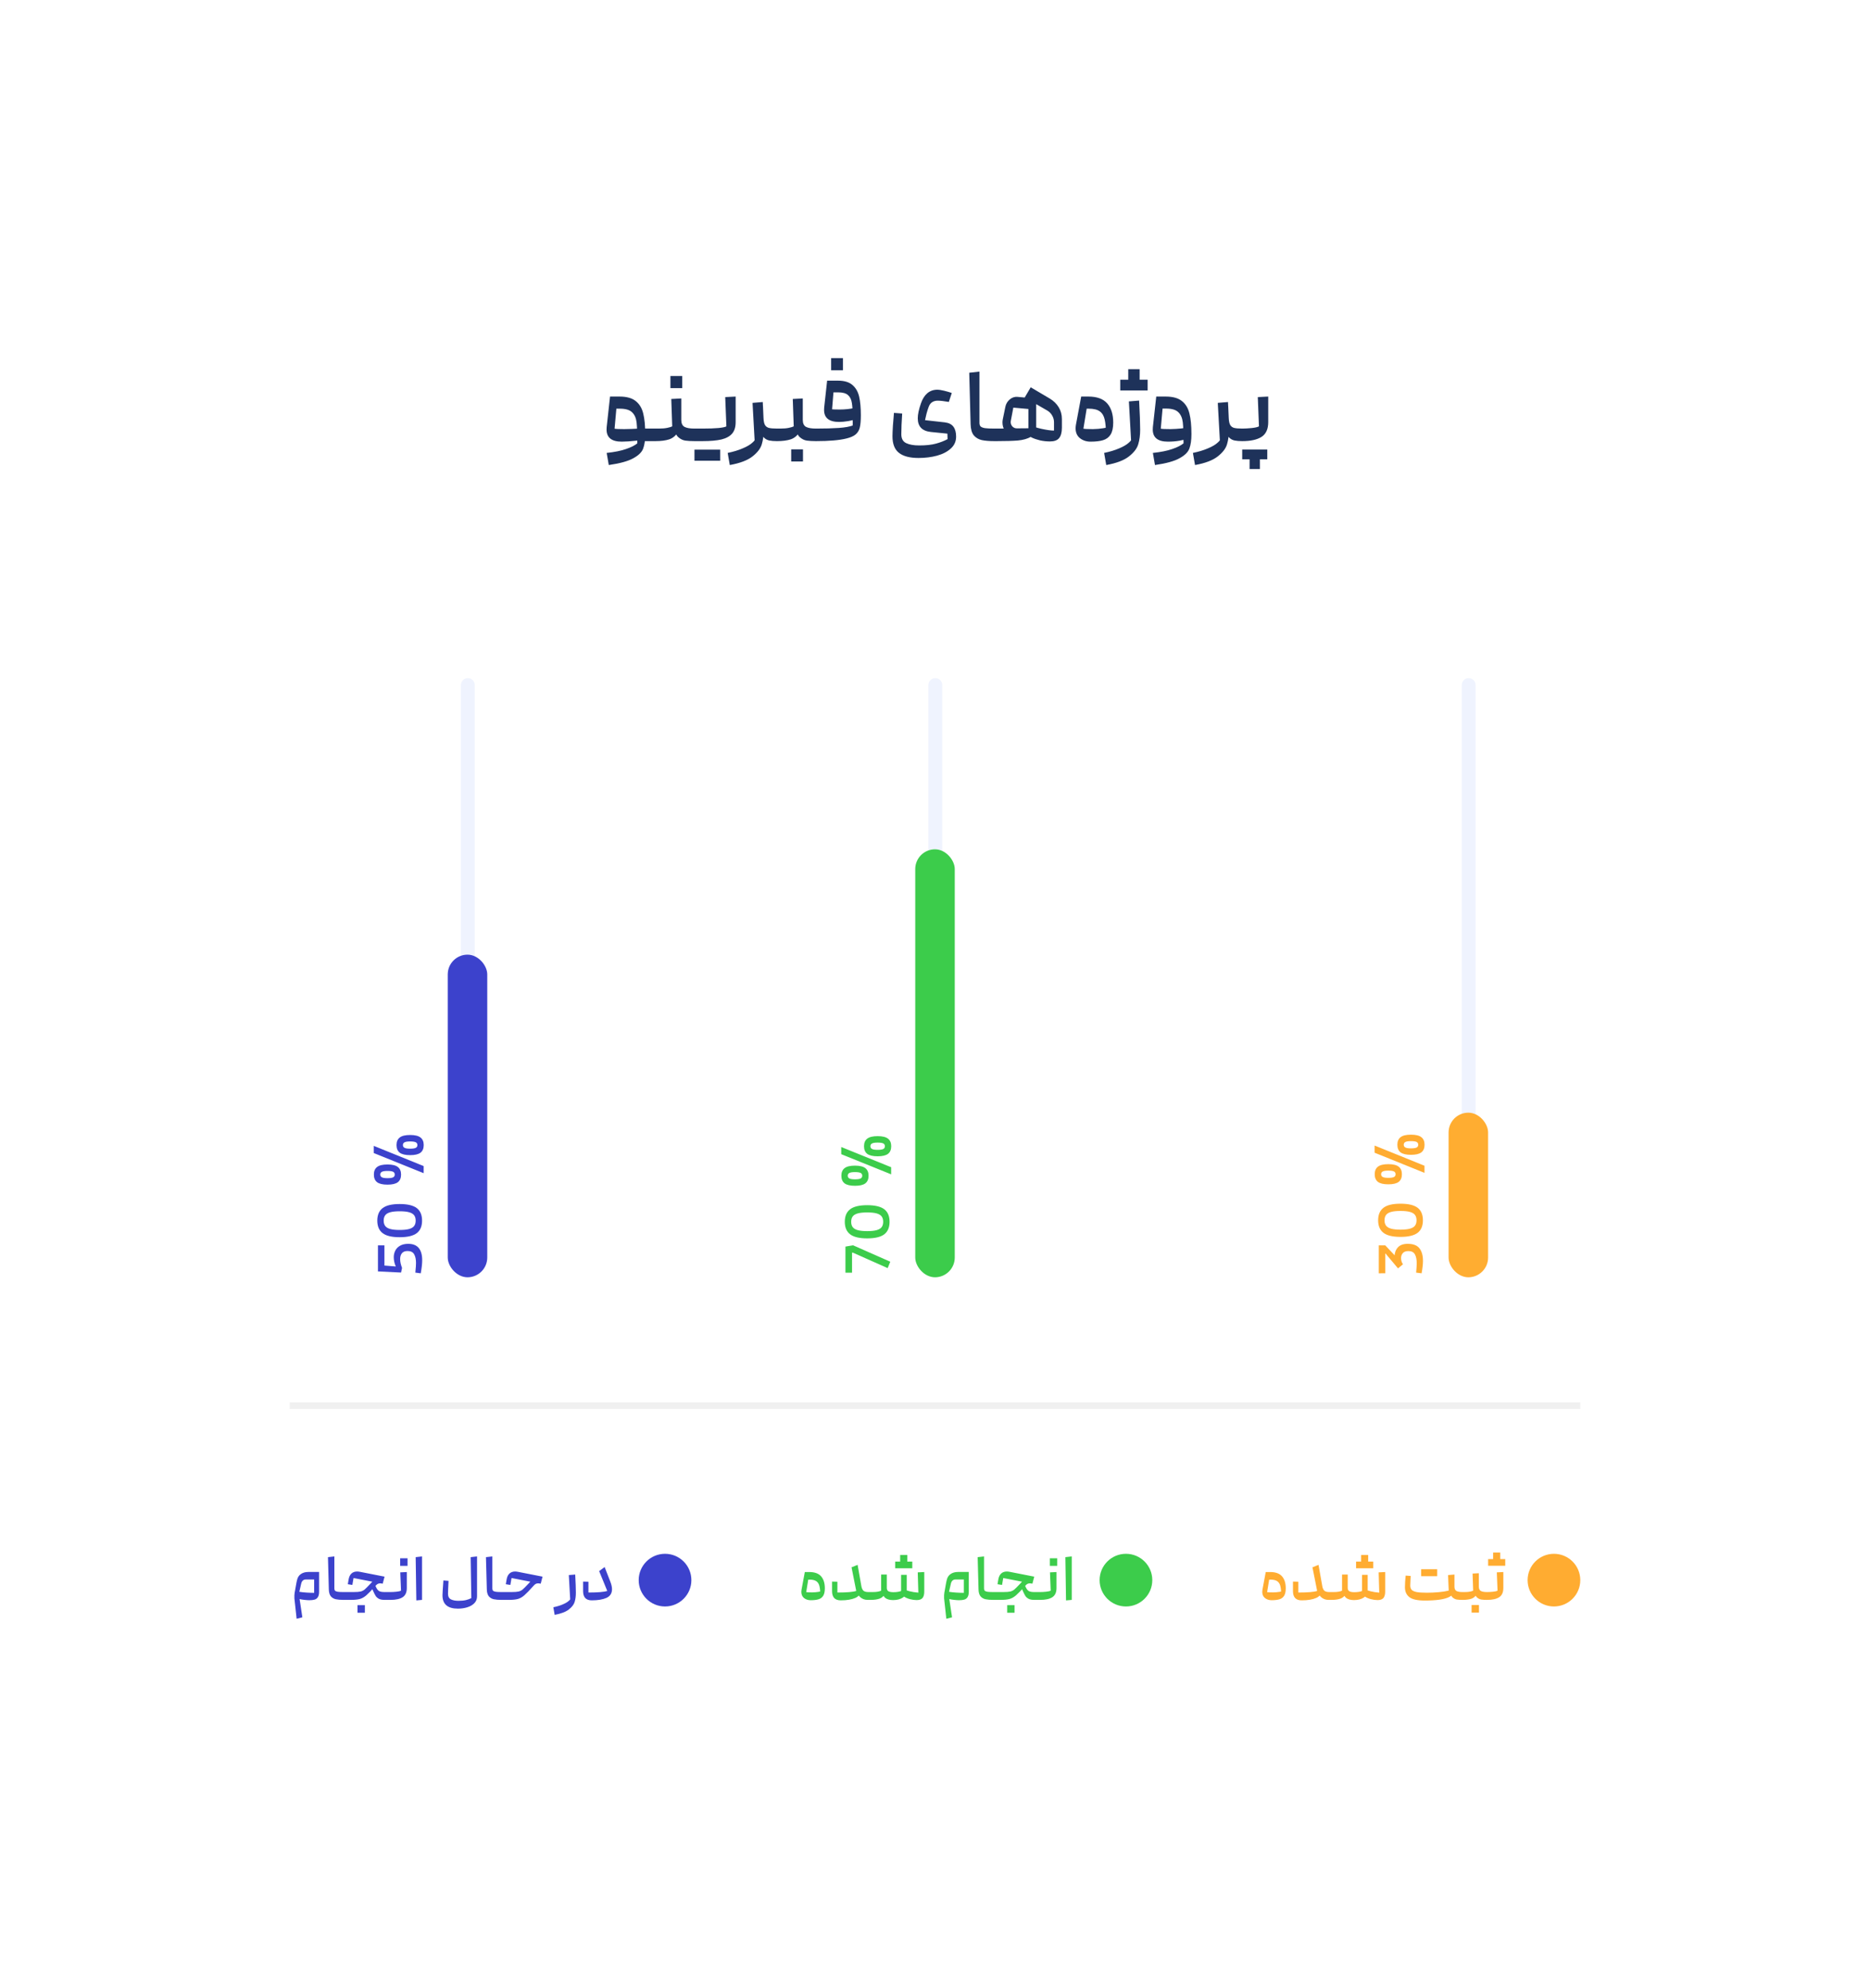 <svg width="284" height="302" viewBox="0 0 284 302" fill="none" xmlns="http://www.w3.org/2000/svg">
<g filter="url(#filter0_d_557_12852)">
<rect x="28" y="13.77" width="228" height="244.918" rx="8" fill="white"/>
<path d="M96.792 52.384C96.792 50.88 96.755 49.803 96.68 49.152C96.605 48.501 96.381 47.995 96.008 47.632C95.635 47.259 95.011 47.072 94.136 47.072H93.608L93.336 50.112C93.549 50.155 94.035 50.176 94.792 50.176C95.667 50.165 96.403 50.139 97 50.096C97.149 50.096 97.261 50.096 97.336 50.096C97.411 50.085 97.464 50.08 97.496 50.08V51.856C97.432 51.856 97.187 51.877 96.76 51.92C95.779 52.027 95 52.08 94.424 52.08C92.888 52.08 92.12 51.467 92.12 50.24C92.12 50.08 92.125 49.957 92.136 49.872L92.648 45.232H94.088C95.165 45.232 95.987 45.461 96.552 45.92C97.117 46.368 97.496 46.997 97.688 47.808C97.891 48.608 97.992 49.648 97.992 50.928L96.792 52.384ZM92.136 53.792C93.341 53.664 94.323 53.467 95.08 53.2C95.837 52.944 96.408 52.656 96.792 52.336V50.784C96.792 50.699 96.883 50.576 97.064 50.416C97.256 50.256 97.432 50.176 97.592 50.176C97.859 50.176 97.992 50.427 97.992 50.928C97.992 51.835 97.891 52.56 97.688 53.104C97.496 53.659 97 54.155 96.2 54.592C95.411 55.04 94.163 55.387 92.456 55.632L92.136 53.792ZM97.496 50.096H99.544L99.704 50.256V51.84L99.544 52H97.496V50.096ZM99.547 50.096H100.043C100.576 50.096 101.014 50.059 101.355 49.984C101.707 49.909 101.952 49.835 102.091 49.76L101.947 45.6L103.467 45.52V48.176C103.467 49.232 103.302 50.043 102.971 50.608C102.64 51.163 102.198 51.536 101.643 51.728C101.088 51.909 100.39 52 99.547 52V50.096ZM105.467 52C104.923 52 104.459 51.973 104.075 51.92C103.702 51.867 103.344 51.691 103.003 51.392C102.662 51.083 102.491 50.592 102.491 49.92V46H103.467V48.768C103.467 49.301 103.632 49.659 103.963 49.84C104.294 50.011 104.795 50.096 105.467 50.096L105.627 50.256V51.84L105.467 52ZM103.611 42.112V43.952H101.819V42.112H103.611ZM105.469 50.096H106.685C108.701 50.096 109.911 49.984 110.317 49.76L110.141 45.312L111.725 45.232V49.12C111.725 49.856 111.549 50.432 111.197 50.848C110.845 51.264 110.306 51.563 109.581 51.744C108.855 51.915 107.89 52 106.685 52H105.469V50.096ZM107.421 53.296V54.976H105.469V53.296H107.421ZM109.373 53.296V54.976H107.421V53.296H109.373ZM110.514 53.792C111.389 53.611 112.146 53.381 112.786 53.104C113.426 52.837 113.911 52.555 114.242 52.256C114.583 51.968 114.759 51.707 114.77 51.472L114.786 50.784C114.786 50.731 114.845 50.613 114.962 50.432C115.079 50.24 115.213 50.069 115.362 49.92C115.511 49.771 115.639 49.696 115.746 49.696C115.906 49.696 115.986 49.888 115.986 50.272C115.986 51.093 115.89 51.824 115.698 52.464C115.517 53.104 115.047 53.723 114.29 54.32C113.533 54.917 112.381 55.355 110.834 55.632L110.514 53.792ZM114.29 46.192L115.842 46.064C115.938 47.835 115.986 49.237 115.986 50.272C115.986 50.859 115.922 51.333 115.794 51.696C115.677 52.059 115.533 52.315 115.362 52.464C115.191 52.624 115.031 52.704 114.882 52.704C114.807 52.704 114.749 52.688 114.706 52.656C114.663 52.624 114.642 52.581 114.642 52.528L114.29 46.192ZM118.002 52C117.533 52 117.143 51.968 116.834 51.904C116.535 51.84 116.274 51.701 116.05 51.488C115.826 51.275 115.645 50.955 115.506 50.528C115.421 50.251 115.362 49.963 115.33 49.664C115.309 49.355 115.298 48.96 115.298 48.48L115.282 47.712L115.874 46.688L115.954 48.48C115.975 48.949 116.045 49.296 116.162 49.52C116.279 49.744 116.471 49.899 116.738 49.984C117.015 50.059 117.437 50.096 118.002 50.096L118.162 50.256V51.84L118.002 52ZM118 50.096H118.496C119.029 50.096 119.467 50.059 119.808 49.984C120.16 49.909 120.405 49.835 120.544 49.76L120.4 45.6L121.92 45.52V48.176C121.92 49.232 121.755 50.043 121.424 50.608C121.093 51.163 120.651 51.536 120.096 51.728C119.541 51.909 118.843 52 118 52V50.096ZM123.92 52C123.376 52 122.912 51.973 122.528 51.92C122.155 51.867 121.797 51.691 121.456 51.392C121.115 51.083 120.944 50.592 120.944 49.92V46H121.92V48.768C121.92 49.301 122.085 49.659 122.416 49.84C122.747 50.011 123.248 50.096 123.92 50.096L124.08 50.256V51.84L123.92 52ZM120.16 53.248H121.952V55.088H120.16V53.248ZM129.506 48.576C129.506 47.531 129.463 46.747 129.378 46.224C129.303 45.691 129.106 45.285 128.786 45.008C128.477 44.731 127.981 44.592 127.298 44.592H126.578L126.37 47.168C126.551 47.189 126.946 47.2 127.554 47.2C128.301 47.2 129.063 47.12 129.842 46.96L130.018 48.656C129.762 48.763 129.362 48.864 128.818 48.96C128.285 49.045 127.826 49.088 127.442 49.088C125.917 49.088 125.154 48.48 125.154 47.264C125.154 47.104 125.159 46.981 125.17 46.896L125.618 42.816H127.266C128.226 42.816 128.957 43.035 129.458 43.472C129.97 43.909 130.311 44.501 130.482 45.248C130.653 45.995 130.738 46.939 130.738 48.08L129.506 49.84V49.504V48.576ZM123.922 50.096C125.298 50.096 126.45 50.064 127.378 50C128.306 49.936 129.026 49.808 129.538 49.616V48.768C129.538 48.661 129.597 48.528 129.714 48.368C129.831 48.197 129.97 48.048 130.13 47.92C130.29 47.792 130.423 47.728 130.53 47.728C130.669 47.728 130.738 47.845 130.738 48.08C130.738 48.88 130.685 49.499 130.578 49.936C130.471 50.373 130.258 50.725 129.938 50.992C129.629 51.248 129.165 51.451 128.546 51.6C127.479 51.867 125.938 52 123.922 52V50.096ZM128.018 39.392V41.232H126.226V39.392H128.018ZM139.494 54.56C138.171 54.56 137.179 54.299 136.518 53.776C135.867 53.264 135.542 52.427 135.542 51.264C135.542 50.955 135.563 50.427 135.606 49.68C135.659 48.923 135.713 48.267 135.766 47.712L137.014 47.808C136.982 48.384 136.95 48.965 136.918 49.552C136.897 50.139 136.886 50.608 136.886 50.96C136.886 51.621 137.131 52.069 137.622 52.304C138.113 52.539 138.774 52.656 139.606 52.656C140.63 52.656 141.473 52.565 142.134 52.384C142.806 52.203 143.398 51.973 143.91 51.696L143.878 50.768C143.878 50.651 143.915 50.565 143.99 50.512C144.065 50.448 144.166 50.416 144.294 50.416C144.507 50.416 144.71 50.501 144.902 50.672C145.105 50.832 145.206 51.045 145.206 51.312C145.206 52.037 144.939 52.64 144.406 53.12C143.873 53.611 143.174 53.973 142.31 54.208C141.446 54.443 140.507 54.56 139.494 54.56ZM143.878 50.864L141.366 50.608C140.043 50.469 139.382 49.776 139.382 48.528C139.382 47.941 139.542 47.189 139.862 46.272C140.086 45.611 140.406 45.099 140.822 44.736C141.249 44.373 141.755 44.192 142.342 44.192C142.619 44.192 142.971 44.245 143.398 44.352C143.835 44.459 144.219 44.571 144.55 44.688L144.102 46.048C143.366 45.92 142.801 45.856 142.406 45.856C142.086 45.856 141.809 45.931 141.574 46.08C141.339 46.229 141.163 46.464 141.046 46.784C140.929 47.093 140.817 47.445 140.71 47.84C140.614 48.235 140.539 48.56 140.486 48.816L143.494 49.152C144.102 49.227 144.539 49.451 144.806 49.824C145.073 50.187 145.206 50.683 145.206 51.312L143.878 50.864ZM151.008 52C150.229 52 149.589 51.947 149.088 51.84C148.597 51.723 148.197 51.483 147.888 51.12C147.589 50.747 147.429 50.187 147.408 49.44L147.2 41.616L148.752 41.44V49.232C148.752 49.467 148.811 49.648 148.928 49.776C149.056 49.893 149.28 49.979 149.6 50.032C149.92 50.075 150.389 50.096 151.008 50.096L151.168 50.256V51.84L151.008 52ZM151.016 52V50.096C152.712 50.096 154.434 50.08 156.184 50.048V47.12L153.896 46.912L153.512 48.928C153.501 48.971 153.496 49.029 153.496 49.104C153.496 49.371 153.586 49.6 153.768 49.792C153.949 49.973 154.173 50.064 154.44 50.064L156.184 50.048L154.84 51.616C154.37 51.637 153.938 51.541 153.544 51.328C153.149 51.104 152.834 50.8 152.6 50.416C152.365 50.032 152.248 49.616 152.248 49.168C152.248 49.008 152.264 48.848 152.296 48.688L152.68 46.816C152.765 46.368 152.984 45.989 153.336 45.68C153.698 45.371 154.104 45.237 154.552 45.28L157.368 45.536V49.92C157.368 50.571 157.101 51.045 156.568 51.344C156.045 51.643 155.389 51.829 154.6 51.904C153.81 51.968 152.733 52 151.368 52H151.016ZM159.464 52.048C158.952 52.048 158.45 51.995 157.96 51.888C157.48 51.771 157.069 51.632 156.728 51.472C156.386 51.301 156.173 51.152 156.088 51.024C156.045 50.971 156.024 50.891 156.024 50.784C156.024 50.603 156.088 50.384 156.216 50.128C156.354 49.872 156.477 49.691 156.584 49.584C156.797 49.755 157.314 49.936 158.136 50.128C158.968 50.309 159.613 50.4 160.072 50.4V49.12C160.072 48.757 159.976 48.416 159.784 48.096C159.602 47.776 159.352 47.525 159.032 47.344L155.624 45.376L156.536 43.824L159.432 45.536C160.018 45.888 160.472 46.331 160.792 46.864C161.112 47.387 161.272 47.979 161.272 48.64V49.968C161.272 50.683 161.128 51.211 160.84 51.552C160.562 51.883 160.104 52.048 159.464 52.048ZM165.626 52.08C164.997 52.08 164.458 51.904 164.01 51.552C163.573 51.2 163.354 50.699 163.354 50.048C163.354 49.888 163.37 49.712 163.402 49.52L164.202 45.232H165.29C166.592 45.232 167.546 45.579 168.154 46.272C168.762 46.965 169.066 47.936 169.066 49.184C169.066 49.643 168.981 50.027 168.81 50.336C168.64 50.635 168.453 50.843 168.25 50.96C168.058 51.077 167.962 51.088 167.962 50.992C167.962 50.021 167.898 49.264 167.77 48.72C167.653 48.176 167.408 47.765 167.034 47.488C166.661 47.211 166.096 47.072 165.338 47.072H165.034L164.538 50.112C164.752 50.155 165.237 50.176 165.994 50.176C166.56 50.165 167.066 50.123 167.514 50.048C167.973 49.973 168.256 49.909 168.362 49.856C168.554 49.76 168.72 49.621 168.858 49.44C168.997 49.248 169.066 49.163 169.066 49.184C169.066 49.973 168.933 50.581 168.666 51.008C168.4 51.424 168.021 51.707 167.53 51.856C167.04 52.005 166.405 52.08 165.626 52.08ZM167.686 53.792C168.561 53.611 169.318 53.381 169.958 53.104C170.598 52.837 171.083 52.555 171.414 52.256C171.755 51.968 171.931 51.707 171.942 51.472L171.958 50.784C171.958 50.731 172.017 50.613 172.134 50.432C172.251 50.24 172.385 50.069 172.534 49.92C172.683 49.771 172.811 49.696 172.918 49.696C173.078 49.696 173.158 49.888 173.158 50.272C173.158 51.093 173.062 51.824 172.87 52.464C172.689 53.104 172.219 53.723 171.462 54.32C170.705 54.917 169.553 55.355 168.006 55.632L167.686 53.792ZM171.446 45.968L172.998 45.84C173.105 47.813 173.158 49.291 173.158 50.272C173.158 50.859 173.094 51.333 172.966 51.696C172.849 52.059 172.705 52.315 172.534 52.464C172.363 52.624 172.203 52.704 172.054 52.704C171.979 52.704 171.921 52.688 171.878 52.656C171.835 52.624 171.814 52.581 171.814 52.528L171.446 45.968ZM172.214 42.672H174.294V44.304H172.214V42.672ZM170.134 42.672H172.214V44.304H170.134V42.672ZM171.35 41.072H173.078V42.672H171.35V41.072ZM177.377 52.08C175.841 52.08 175.073 51.467 175.073 50.24C175.073 50.08 175.078 49.957 175.089 49.872L175.601 45.232H177.041C178.118 45.232 178.94 45.461 179.505 45.92C180.07 46.368 180.449 46.997 180.641 47.808C180.844 48.608 180.945 49.648 180.945 50.928L179.745 52.384C179.745 50.88 179.708 49.803 179.633 49.152C179.558 48.491 179.334 47.979 178.961 47.616C178.588 47.243 177.964 47.056 177.089 47.056H176.561L176.289 50.112C176.502 50.155 176.988 50.176 177.745 50.176C178.321 50.165 178.865 50.133 179.377 50.08C179.9 50.027 180.257 49.973 180.449 49.92V51.616C180.129 51.723 179.692 51.829 179.137 51.936C178.582 52.032 177.996 52.08 177.377 52.08ZM175.089 53.792C176.294 53.664 177.276 53.467 178.033 53.2C178.79 52.944 179.361 52.656 179.745 52.336V50.784C179.745 50.699 179.836 50.576 180.017 50.416C180.209 50.256 180.385 50.176 180.545 50.176C180.812 50.176 180.945 50.427 180.945 50.928C180.945 51.835 180.844 52.56 180.641 53.104C180.449 53.659 179.953 54.155 179.153 54.592C178.364 55.04 177.116 55.387 175.409 55.632L175.089 53.792ZM181.17 53.792C182.045 53.611 182.802 53.381 183.442 53.104C184.082 52.837 184.568 52.555 184.898 52.256C185.24 51.968 185.416 51.707 185.426 51.472L185.442 50.784C185.442 50.731 185.501 50.613 185.618 50.432C185.736 50.24 185.869 50.069 186.018 49.92C186.168 49.771 186.296 49.696 186.402 49.696C186.562 49.696 186.642 49.888 186.642 50.272C186.642 51.093 186.546 51.824 186.354 52.464C186.173 53.104 185.704 53.723 184.946 54.32C184.189 54.917 183.037 55.355 181.49 55.632L181.17 53.792ZM184.946 46.192L186.498 46.064C186.594 47.835 186.642 49.237 186.642 50.272C186.642 50.859 186.578 51.333 186.45 51.696C186.333 52.059 186.189 52.315 186.018 52.464C185.848 52.624 185.688 52.704 185.538 52.704C185.464 52.704 185.405 52.688 185.362 52.656C185.32 52.624 185.298 52.581 185.298 52.528L184.946 46.192ZM188.658 52C188.189 52 187.8 51.968 187.49 51.904C187.192 51.84 186.93 51.701 186.706 51.488C186.482 51.275 186.301 50.955 186.162 50.528C186.077 50.251 186.018 49.963 185.986 49.664C185.965 49.355 185.954 48.96 185.954 48.48L185.938 47.712L186.53 46.688L186.61 48.48C186.632 48.949 186.701 49.296 186.818 49.52C186.936 49.744 187.128 49.899 187.394 49.984C187.672 50.059 188.093 50.096 188.658 50.096L188.818 50.256V51.84L188.658 52ZM188.656 50.096C189.072 50.096 189.547 50.069 190.08 50.016C190.614 49.963 190.987 49.877 191.2 49.76L191.024 45.312L192.608 45.232V49.12C192.608 50.176 192.267 50.923 191.584 51.36C190.912 51.787 189.936 52 188.656 52V50.096ZM190.56 53.28H192.464V54.768H190.56V53.28ZM189.776 54.768H191.344V56.24H189.776V54.768ZM188.656 53.28H190.56V54.768H188.656V53.28Z" fill="#1E325A"/>
<path d="M216.11 176.5C216.11 177.007 216.04 177.64 215.9 178.4L215.07 178.29C215.13 177.657 215.16 177.18 215.16 176.86C215.16 176.307 215.07 175.863 214.89 175.53C214.71 175.19 214.38 175.02 213.9 175.02C213.507 175.02 213.223 175.123 213.05 175.33C212.87 175.537 212.78 175.793 212.78 176.1C212.78 176.28 212.81 176.457 212.87 176.63C212.93 176.803 213 176.933 213.08 177.02L212.22 177.34C212.087 177.133 211.983 176.903 211.91 176.65C211.83 176.39 211.79 176.127 211.79 175.86C211.79 175.313 211.953 174.853 212.28 174.48C212.607 174.107 213.11 173.92 213.79 173.92C214.63 173.92 215.227 174.15 215.58 174.61C215.933 175.07 216.11 175.7 216.11 176.5ZM212.32 177.65L210.42 175.39H210.38V178.39L209.4 178.4V174.15H210.38L213.08 177.02L212.32 177.65ZM216.1 170.346C216.1 171.2 215.833 171.833 215.3 172.246C214.76 172.66 213.893 172.866 212.7 172.866C211.507 172.866 210.643 172.66 210.11 172.246C209.57 171.833 209.3 171.2 209.3 170.346C209.3 169.493 209.57 168.86 210.11 168.446C210.643 168.033 211.507 167.826 212.7 167.826C213.893 167.826 214.76 168.033 215.3 168.446C215.833 168.86 216.1 169.493 216.1 170.346ZM215.13 170.346C215.13 170.013 215.053 169.743 214.9 169.536C214.747 169.33 214.493 169.176 214.14 169.076C213.787 168.976 213.307 168.926 212.7 168.926C212.093 168.926 211.613 168.976 211.26 169.076C210.907 169.176 210.653 169.33 210.5 169.536C210.347 169.743 210.27 170.013 210.27 170.346C210.27 170.68 210.347 170.95 210.5 171.156C210.653 171.363 210.907 171.516 211.26 171.616C211.613 171.716 212.093 171.766 212.7 171.766C213.307 171.766 213.787 171.716 214.14 171.616C214.493 171.516 214.747 171.363 214.9 171.156C215.053 170.95 215.13 170.68 215.13 170.346ZM208.76 160.08V158.99L216.34 162.06V163.14L208.76 160.08ZM216.35 158.87C216.35 159.39 216.187 159.776 215.86 160.03C215.533 160.276 215.01 160.4 214.29 160.4C213.563 160.4 213.037 160.276 212.71 160.03C212.383 159.776 212.22 159.39 212.22 158.87C212.22 158.356 212.383 157.973 212.71 157.72C213.037 157.466 213.563 157.34 214.29 157.34C215.01 157.34 215.533 157.466 215.86 157.72C216.187 157.973 216.35 158.356 216.35 158.87ZM215.39 158.87C215.39 158.676 215.31 158.536 215.15 158.45C214.983 158.363 214.697 158.32 214.29 158.32C213.883 158.32 213.6 158.363 213.44 158.45C213.273 158.536 213.19 158.676 213.19 158.87C213.19 159.063 213.273 159.203 213.44 159.29C213.6 159.376 213.883 159.42 214.29 159.42C214.697 159.42 214.983 159.376 215.15 159.29C215.31 159.203 215.39 159.063 215.39 158.87ZM212.91 163.35C212.91 163.87 212.747 164.256 212.42 164.51C212.093 164.756 211.57 164.88 210.85 164.88C210.123 164.88 209.597 164.756 209.27 164.51C208.943 164.256 208.78 163.87 208.78 163.35C208.78 162.836 208.943 162.453 209.27 162.2C209.597 161.946 210.123 161.82 210.85 161.82C211.57 161.82 212.093 161.946 212.42 162.2C212.747 162.453 212.91 162.836 212.91 163.35ZM211.95 163.35C211.95 163.156 211.87 163.016 211.71 162.93C211.543 162.843 211.257 162.8 210.85 162.8C210.443 162.8 210.16 162.843 210 162.93C209.833 163.016 209.75 163.156 209.75 163.35C209.75 163.543 209.833 163.683 210 163.77C210.16 163.856 210.443 163.9 210.85 163.9C211.257 163.9 211.543 163.856 211.71 163.77C211.87 163.683 211.95 163.543 211.95 163.35Z" fill="#FFAC31"/>
<path d="M64.12 176.43C64.12 176.923 64.047 177.58 63.9 178.4L63.08 178.29C63.093 178.183 63.1 178.097 63.1 178.03C63.153 177.523 63.18 177.12 63.18 176.82C63.18 176.273 63.087 175.837 62.9 175.51C62.713 175.177 62.38 175.01 61.9 175.01C61.507 175.01 61.22 175.123 61.04 175.35C60.86 175.57 60.77 175.867 60.77 176.24C60.77 176.633 60.867 177.08 61.06 177.58L60.91 178.28L57.4 178.11V174.15H58.38V177.22L60.11 177.36C59.903 176.9 59.8 176.427 59.8 175.94C59.8 175.58 59.88 175.247 60.04 174.94C60.193 174.633 60.437 174.387 60.77 174.2C61.097 174.013 61.507 173.92 62 173.92C63.413 173.92 64.12 174.757 64.12 176.43ZM64.1 170.395C64.1 171.249 63.833 171.882 63.3 172.295C62.76 172.709 61.893 172.915 60.7 172.915C59.507 172.915 58.643 172.709 58.11 172.295C57.57 171.882 57.3 171.249 57.3 170.395C57.3 169.542 57.57 168.909 58.11 168.495C58.643 168.082 59.507 167.875 60.7 167.875C61.893 167.875 62.76 168.082 63.3 168.495C63.833 168.909 64.1 169.542 64.1 170.395ZM63.13 170.395C63.13 170.062 63.053 169.792 62.9 169.585C62.747 169.379 62.493 169.225 62.14 169.125C61.787 169.025 61.307 168.975 60.7 168.975C60.093 168.975 59.613 169.025 59.26 169.125C58.907 169.225 58.653 169.379 58.5 169.585C58.347 169.792 58.27 170.062 58.27 170.395C58.27 170.729 58.347 170.999 58.5 171.205C58.653 171.412 58.907 171.565 59.26 171.665C59.613 171.765 60.093 171.815 60.7 171.815C61.307 171.815 61.787 171.765 62.14 171.665C62.493 171.565 62.747 171.412 62.9 171.205C63.053 170.999 63.13 170.729 63.13 170.395ZM56.76 160.129V159.039L64.34 162.109V163.189L56.76 160.129ZM64.35 158.919C64.35 159.439 64.187 159.825 63.86 160.079C63.533 160.325 63.01 160.449 62.29 160.449C61.563 160.449 61.037 160.325 60.71 160.079C60.383 159.825 60.22 159.439 60.22 158.919C60.22 158.405 60.383 158.022 60.71 157.769C61.037 157.515 61.563 157.389 62.29 157.389C63.01 157.389 63.533 157.515 63.86 157.769C64.187 158.022 64.35 158.405 64.35 158.919ZM63.39 158.919C63.39 158.725 63.31 158.585 63.15 158.499C62.983 158.412 62.697 158.369 62.29 158.369C61.883 158.369 61.6 158.412 61.44 158.499C61.273 158.585 61.19 158.725 61.19 158.919C61.19 159.112 61.273 159.252 61.44 159.339C61.6 159.425 61.883 159.469 62.29 159.469C62.697 159.469 62.983 159.425 63.15 159.339C63.31 159.252 63.39 159.112 63.39 158.919ZM60.91 163.399C60.91 163.919 60.747 164.305 60.42 164.559C60.093 164.805 59.57 164.929 58.85 164.929C58.123 164.929 57.597 164.805 57.27 164.559C56.943 164.305 56.78 163.919 56.78 163.399C56.78 162.885 56.943 162.502 57.27 162.249C57.597 161.995 58.123 161.869 58.85 161.869C59.57 161.869 60.093 161.995 60.42 162.249C60.747 162.502 60.91 162.885 60.91 163.399ZM59.95 163.399C59.95 163.205 59.87 163.065 59.71 162.979C59.543 162.892 59.257 162.849 58.85 162.849C58.443 162.849 58.16 162.892 58 162.979C57.833 163.065 57.75 163.205 57.75 163.399C57.75 163.592 57.833 163.732 58 163.819C58.16 163.905 58.443 163.949 58.85 163.949C59.257 163.949 59.543 163.905 59.71 163.819C59.87 163.732 59.95 163.592 59.95 163.399Z" fill="#3C42CC"/>
<path d="M70 89.05C70 88.47 70.47 88 71.05 88C71.63 88 72.1 88.47 72.1 89.05V177.95C72.1 178.53 71.63 179 71.05 179C70.47 179 70 178.53 70 177.95V89.05Z" fill="#EFF3FE"/>
<rect x="68" y="130" width="6" height="49" rx="3" fill="#3C42CC"/>
<path d="M134.81 177.61L129.53 175.26H129.4V178.3H128.4V174.34L129.55 174.14L135.21 176.64L134.81 177.61ZM135.1 170.571C135.1 171.424 134.833 172.058 134.3 172.471C133.76 172.884 132.893 173.091 131.7 173.091C130.507 173.091 129.643 172.884 129.11 172.471C128.57 172.058 128.3 171.424 128.3 170.571C128.3 169.718 128.57 169.084 129.11 168.671C129.643 168.258 130.507 168.051 131.7 168.051C132.893 168.051 133.76 168.258 134.3 168.671C134.833 169.084 135.1 169.718 135.1 170.571ZM134.13 170.571C134.13 170.238 134.053 169.968 133.9 169.761C133.747 169.554 133.493 169.401 133.14 169.301C132.787 169.201 132.307 169.151 131.7 169.151C131.093 169.151 130.613 169.201 130.26 169.301C129.907 169.401 129.653 169.554 129.5 169.761C129.347 169.968 129.27 170.238 129.27 170.571C129.27 170.904 129.347 171.174 129.5 171.381C129.653 171.588 129.907 171.741 130.26 171.841C130.613 171.941 131.093 171.991 131.7 171.991C132.307 171.991 132.787 171.941 133.14 171.841C133.493 171.741 133.747 171.588 133.9 171.381C134.053 171.174 134.13 170.904 134.13 170.571ZM127.76 160.304V159.214L135.34 162.284V163.364L127.76 160.304ZM135.35 159.094C135.35 159.614 135.187 160.001 134.86 160.254C134.533 160.501 134.01 160.624 133.29 160.624C132.563 160.624 132.037 160.501 131.71 160.254C131.383 160.001 131.22 159.614 131.22 159.094C131.22 158.581 131.383 158.198 131.71 157.944C132.037 157.691 132.563 157.564 133.29 157.564C134.01 157.564 134.533 157.691 134.86 157.944C135.187 158.198 135.35 158.581 135.35 159.094ZM134.39 159.094C134.39 158.901 134.31 158.761 134.15 158.674C133.983 158.588 133.697 158.544 133.29 158.544C132.883 158.544 132.6 158.588 132.44 158.674C132.273 158.761 132.19 158.901 132.19 159.094C132.19 159.288 132.273 159.428 132.44 159.514C132.6 159.601 132.883 159.644 133.29 159.644C133.697 159.644 133.983 159.601 134.15 159.514C134.31 159.428 134.39 159.288 134.39 159.094ZM131.91 163.574C131.91 164.094 131.747 164.481 131.42 164.734C131.093 164.981 130.57 165.104 129.85 165.104C129.123 165.104 128.597 164.981 128.27 164.734C127.943 164.481 127.78 164.094 127.78 163.574C127.78 163.061 127.943 162.678 128.27 162.424C128.597 162.171 129.123 162.044 129.85 162.044C130.57 162.044 131.093 162.171 131.42 162.424C131.747 162.678 131.91 163.061 131.91 163.574ZM130.95 163.574C130.95 163.381 130.87 163.241 130.71 163.154C130.543 163.068 130.257 163.024 129.85 163.024C129.443 163.024 129.16 163.068 129 163.154C128.833 163.241 128.75 163.381 128.75 163.574C128.75 163.768 128.833 163.908 129 163.994C129.16 164.081 129.443 164.124 129.85 164.124C130.257 164.124 130.543 164.081 130.71 163.994C130.87 163.908 130.95 163.768 130.95 163.574Z" fill="#3CCC4B"/>
<path d="M141 89.05C141 88.47 141.47 88 142.05 88C142.63 88 143.1 88.47 143.1 89.05V177.95C143.1 178.53 142.63 179 142.05 179C141.47 179 141 178.53 141 177.95V89.05Z" fill="#EFF3FE"/>
<rect x="139" y="114" width="6" height="65" rx="3" fill="#3CCC4B"/>
<path d="M222 89.05C222 88.47 222.47 88 223.05 88C223.63 88 224.1 88.47 224.1 89.05V177.95C224.1 178.53 223.63 179 223.05 179C222.47 179 222 178.53 222 177.95V89.05Z" fill="#EFF3FE"/>
<rect x="220" y="154" width="6" height="25" rx="3" fill="#FFAD31"/>
<line x1="240" y1="198.5" x2="44" y2="198.5" stroke="#F0F0F0"/>
<path d="M46.98 228.05C46.78 228.05 46.54 228.033 46.26 228C45.98 227.973 45.727 227.93 45.5 227.87L45.92 230.65L45.05 230.87C44.837 228.977 44.723 227.94 44.71 227.76C44.697 227.427 44.71 227.14 44.75 226.9L44.8 226.64C44.82 226.527 44.867 226.26 44.94 225.84C45.013 225.413 45.07 225.133 45.11 225C45.197 224.593 45.39 224.287 45.69 224.08C45.99 223.867 46.367 223.76 46.82 223.76H48.46V226.76C48.46 227.127 48.397 227.403 48.27 227.59C48.15 227.777 47.983 227.9 47.77 227.96C47.563 228.02 47.3 228.05 46.98 228.05ZM45.46 226.77C45.773 226.823 46.143 226.863 46.57 226.89C46.997 226.917 47.377 226.93 47.71 226.93V224.9H46.45C46.077 224.9 45.84 225.113 45.74 225.54L45.46 226.77ZM52.189 228C51.702 228 51.302 227.967 50.989 227.9C50.682 227.827 50.432 227.677 50.239 227.45C50.052 227.217 49.952 226.867 49.939 226.4L49.809 221.51L50.779 221.4V226.27C50.779 226.417 50.815 226.53 50.889 226.61C50.969 226.683 51.109 226.737 51.309 226.77C51.509 226.797 51.802 226.81 52.189 226.81L52.289 226.91V227.9L52.189 228ZM58.413 228C58.04 228 57.747 227.943 57.533 227.83C57.32 227.71 57.16 227.567 57.053 227.4C56.947 227.233 56.813 226.97 56.653 226.61L56.413 226.06C56.4 226.033 56.393 225.993 56.393 225.94C56.393 225.827 56.433 225.713 56.513 225.6C56.6 225.48 56.68 225.42 56.753 225.42C56.793 225.42 56.823 225.443 56.843 225.49C56.903 225.61 57 225.817 57.133 226.11C57.26 226.383 57.413 226.57 57.593 226.67C57.773 226.763 58.047 226.81 58.413 226.81H59.313L59.413 226.91V227.9L59.313 228H58.413ZM52.193 226.81H53.673C54.167 226.81 54.53 226.783 54.763 226.73C55.003 226.67 55.21 226.567 55.383 226.42C55.557 226.273 55.843 225.987 56.243 225.56L56.853 224.91L58.123 225.54C57.957 225.507 57.827 225.49 57.733 225.49C57.58 225.49 57.453 225.52 57.353 225.58C57.26 225.633 57.163 225.717 57.063 225.83C56.443 226.523 55.973 227.01 55.653 227.29C55.333 227.57 55.003 227.76 54.663 227.86C54.33 227.953 53.86 228 53.253 228H52.193V226.81ZM52.823 225.62L52.953 224.86C53.02 224.487 53.16 224.2 53.373 224C53.593 223.793 53.883 223.69 54.243 223.69C54.357 223.69 54.503 223.707 54.683 223.74L58.403 224.47L58.123 225.54L57.893 225.46C57.707 225.393 57.55 225.347 57.423 225.32C57.41 225.32 57.39 225.333 57.363 225.36C57.337 225.38 57.313 225.387 57.293 225.38L53.693 224.68L53.513 225.73L52.823 225.62ZM54.293 228.8H55.413V229.95H54.293V228.8ZM59.312 226.81C59.572 226.81 59.869 226.793 60.203 226.76C60.536 226.727 60.769 226.673 60.903 226.6L60.792 223.82L61.782 223.77V226.2C61.782 226.86 61.569 227.327 61.142 227.6C60.722 227.867 60.112 228 59.312 228V226.81ZM61.892 221.68V222.83H60.773V221.68H61.892ZM63.129 221.51L64.099 221.4V228L63.229 228.08L63.129 221.51ZM69.55 229.33C67.983 229.33 67.2 228.653 67.2 227.3C67.2 227.067 67.247 226.317 67.34 225.05L68.12 225.11C68.067 226.137 68.04 226.793 68.04 227.08C68.04 227.487 68.187 227.767 68.48 227.92C68.773 228.067 69.153 228.14 69.62 228.14C70.08 228.14 70.46 228.103 70.76 228.03C71.067 227.957 71.34 227.857 71.58 227.73L71.48 221.51L72.45 221.4V227.46C72.45 227.867 72.317 228.21 72.05 228.49C71.783 228.77 71.427 228.98 70.98 229.12C70.54 229.26 70.063 229.33 69.55 229.33ZM76.183 228C75.696 228 75.296 227.967 74.983 227.9C74.676 227.827 74.426 227.677 74.233 227.45C74.046 227.217 73.946 226.867 73.933 226.4L73.803 221.51L74.773 221.4V226.27C74.773 226.417 74.809 226.53 74.883 226.61C74.963 226.683 75.103 226.737 75.303 226.77C75.503 226.797 75.796 226.81 76.183 226.81L76.283 226.91V227.9L76.183 228ZM76.188 226.81H77.668C78.161 226.81 78.524 226.783 78.757 226.73C78.998 226.67 79.204 226.567 79.377 226.42C79.551 226.273 79.838 225.987 80.237 225.56L80.847 224.91L82.118 225.54C81.951 225.507 81.821 225.49 81.728 225.49C81.574 225.49 81.448 225.52 81.347 225.58C81.254 225.633 81.157 225.717 81.058 225.83C80.438 226.523 79.968 227.01 79.647 227.29C79.328 227.57 78.998 227.76 78.657 227.86C78.324 227.953 77.854 228 77.248 228H76.188V226.81ZM76.817 225.62L76.948 224.86C77.014 224.487 77.154 224.2 77.368 224C77.588 223.793 77.877 223.69 78.237 223.69C78.351 223.69 78.498 223.707 78.677 223.74L82.397 224.47L82.118 225.54L77.688 224.68L77.507 225.73L76.817 225.62ZM84.038 229.12C84.585 229.007 85.058 228.863 85.458 228.69C85.858 228.523 86.161 228.347 86.368 228.16C86.581 227.98 86.691 227.817 86.698 227.67L86.708 227.24C86.708 227.207 86.745 227.133 86.818 227.02C86.891 226.9 86.975 226.793 87.068 226.7C87.161 226.607 87.241 226.56 87.308 226.56C87.408 226.56 87.458 226.68 87.458 226.92C87.458 227.433 87.398 227.89 87.278 228.29C87.165 228.69 86.871 229.077 86.398 229.45C85.925 229.823 85.205 230.097 84.238 230.27L84.038 229.12ZM86.388 224.23L87.358 224.15C87.425 225.383 87.458 226.307 87.458 226.92C87.458 227.287 87.418 227.583 87.338 227.81C87.265 228.037 87.175 228.197 87.068 228.29C86.961 228.39 86.861 228.44 86.768 228.44C86.721 228.44 86.685 228.43 86.658 228.41C86.631 228.39 86.618 228.363 86.618 228.33L86.388 224.23ZM92.695 225.24C92.862 225.673 92.945 226.05 92.945 226.37C92.945 227.003 92.662 227.447 92.095 227.7C91.528 227.947 90.788 228.07 89.875 228.07C88.995 228.07 88.555 227.603 88.555 226.67V225.22L89.365 225.24V226.88C90.792 226.88 91.745 226.8 92.225 226.64L90.995 223.63L91.825 223.01L92.695 225.24Z" fill="#3C42CC"/>
<circle cx="101" cy="225" r="4" fill="#3C42CC"/>
<path d="M123.12 228.05C122.727 228.05 122.39 227.94 122.11 227.72C121.837 227.5 121.7 227.187 121.7 226.78C121.7 226.68 121.71 226.57 121.73 226.45L122.23 223.77H122.91C123.723 223.77 124.32 223.987 124.7 224.42C125.08 224.853 125.27 225.46 125.27 226.24C125.27 226.527 125.217 226.767 125.11 226.96C125.003 227.147 124.887 227.277 124.76 227.35C124.64 227.423 124.58 227.43 124.58 227.37C124.58 226.763 124.54 226.29 124.46 225.95C124.387 225.61 124.233 225.353 124 225.18C123.767 225.007 123.413 224.92 122.94 224.92H122.75L122.44 226.82C122.573 226.847 122.877 226.86 123.35 226.86C123.703 226.853 124.02 226.827 124.3 226.78C124.587 226.733 124.763 226.693 124.83 226.66C124.95 226.6 125.053 226.513 125.14 226.4C125.227 226.28 125.27 226.227 125.27 226.24C125.27 226.733 125.187 227.113 125.02 227.38C124.853 227.64 124.617 227.817 124.31 227.91C124.003 228.003 123.607 228.05 123.12 228.05ZM130.806 225.85C130.859 226.177 130.959 226.42 131.106 226.58C131.259 226.733 131.519 226.81 131.886 226.81H132.226L132.326 226.91V227.9L132.226 228H131.756C131.309 228 130.926 227.85 130.606 227.55C130.286 227.243 130.079 226.853 129.986 226.38L129.326 223.05L130.246 222.68L130.806 225.85ZM130.506 225.24C130.672 225.673 130.756 226.05 130.756 226.37C130.756 227.003 130.472 227.447 129.906 227.7C129.339 227.947 128.599 228.07 127.686 228.07C126.806 228.07 126.366 227.603 126.366 226.67V225.22L127.176 225.24V226.88C128.602 226.88 129.556 226.8 130.036 226.64L129.986 226.38L130.506 225.24ZM139.21 228.03C138.904 228.03 138.567 227.983 138.2 227.89C137.84 227.797 137.53 227.66 137.27 227.48C137.017 227.3 136.89 227.083 136.89 226.83C136.89 226.657 136.95 226.477 137.07 226.29C137.677 226.617 138.477 226.82 139.47 226.9L139.38 223.82L140.37 223.77V226.73C140.37 227.177 140.28 227.507 140.1 227.72C139.92 227.927 139.624 228.03 139.21 228.03ZM132.23 226.81H132.54C133.114 226.81 133.54 226.74 133.82 226.6V224.15H134.68V225.58C134.68 226.253 134.58 226.767 134.38 227.12C134.18 227.467 133.904 227.7 133.55 227.82C133.204 227.94 132.764 228 132.23 228V226.81ZM135.64 228.03C135.114 228.03 134.71 227.917 134.43 227.69C134.157 227.457 134.02 227.127 134.02 226.7V224.25H134.68V226.17C134.68 226.41 134.757 226.58 134.91 226.68C135.07 226.78 135.337 226.83 135.71 226.83L135.64 228.03ZM135.64 228.03C135.6 228.03 135.547 227.943 135.48 227.77C135.42 227.59 135.39 227.42 135.39 227.26C135.39 227.133 135.414 227.03 135.46 226.95C135.514 226.87 135.59 226.83 135.69 226.83C135.937 226.83 136.16 226.813 136.36 226.78C136.567 226.747 136.73 226.703 136.85 226.65V224.2H137.71V226.44C137.71 226.973 137.517 227.373 137.13 227.64C136.744 227.9 136.247 228.03 135.64 228.03ZM137.25 222.18H138.55V223.2H137.25V222.18ZM135.95 222.18H137.25V223.2H135.95V222.18ZM136.71 221.18H137.79V222.18H136.71V221.18ZM145.65 228.05C145.45 228.05 145.21 228.033 144.93 228C144.65 227.973 144.397 227.93 144.17 227.87L144.59 230.65L143.72 230.87C143.507 228.977 143.393 227.94 143.38 227.76C143.367 227.427 143.38 227.14 143.42 226.9L143.47 226.64C143.49 226.527 143.537 226.26 143.61 225.84C143.683 225.413 143.74 225.133 143.78 225C143.867 224.593 144.06 224.287 144.36 224.08C144.66 223.867 145.037 223.76 145.49 223.76H147.13V226.76C147.13 227.127 147.067 227.403 146.94 227.59C146.82 227.777 146.653 227.9 146.44 227.96C146.233 228.02 145.97 228.05 145.65 228.05ZM144.13 226.77C144.443 226.823 144.813 226.863 145.24 226.89C145.667 226.917 146.047 226.93 146.38 226.93V224.9H145.12C144.747 224.9 144.51 225.113 144.41 225.54L144.13 226.77ZM150.859 228C150.372 228 149.972 227.967 149.659 227.9C149.352 227.827 149.102 227.677 148.909 227.45C148.722 227.217 148.622 226.867 148.609 226.4L148.479 221.51L149.449 221.4V226.27C149.449 226.417 149.485 226.53 149.559 226.61C149.639 226.683 149.779 226.737 149.979 226.77C150.179 226.797 150.472 226.81 150.859 226.81L150.959 226.91V227.9L150.859 228ZM157.083 228C156.71 228 156.417 227.943 156.203 227.83C155.99 227.71 155.83 227.567 155.723 227.4C155.617 227.233 155.483 226.97 155.323 226.61L155.083 226.06C155.07 226.033 155.063 225.993 155.063 225.94C155.063 225.827 155.103 225.713 155.183 225.6C155.27 225.48 155.35 225.42 155.423 225.42C155.463 225.42 155.493 225.443 155.513 225.49C155.573 225.61 155.67 225.817 155.803 226.11C155.93 226.383 156.083 226.57 156.263 226.67C156.443 226.763 156.717 226.81 157.083 226.81H157.983L158.083 226.91V227.9L157.983 228H157.083ZM150.863 226.81H152.343C152.837 226.81 153.2 226.783 153.433 226.73C153.673 226.67 153.88 226.567 154.053 226.42C154.227 226.273 154.513 225.987 154.913 225.56L155.523 224.91L156.793 225.54C156.627 225.507 156.497 225.49 156.403 225.49C156.25 225.49 156.123 225.52 156.023 225.58C155.93 225.633 155.833 225.717 155.733 225.83C155.113 226.523 154.643 227.01 154.323 227.29C154.003 227.57 153.673 227.76 153.333 227.86C153 227.953 152.53 228 151.923 228H150.863V226.81ZM151.493 225.62L151.623 224.86C151.69 224.487 151.83 224.2 152.043 224C152.263 223.793 152.553 223.69 152.913 223.69C153.027 223.69 153.173 223.707 153.353 223.74L157.073 224.47L156.793 225.54L156.563 225.46C156.377 225.393 156.22 225.347 156.093 225.32C156.08 225.32 156.06 225.333 156.033 225.36C156.007 225.38 155.983 225.387 155.963 225.38L152.363 224.68L152.183 225.73L151.493 225.62ZM152.963 228.8H154.083V229.95H152.963V228.8ZM157.982 226.81C158.242 226.81 158.539 226.793 158.872 226.76C159.206 226.727 159.439 226.673 159.572 226.6L159.462 223.82L160.452 223.77V226.2C160.452 226.86 160.239 227.327 159.812 227.6C159.392 227.867 158.782 228 157.982 228V226.81ZM160.562 221.68V222.83H159.442V221.68H160.562ZM161.799 221.51L162.769 221.4V228L161.899 228.08L161.799 221.51Z" fill="#3CCC4B"/>
<circle cx="171" cy="225" r="4" fill="#3CCC4B"/>
<path d="M193.12 228.05C192.727 228.05 192.39 227.94 192.11 227.72C191.837 227.5 191.7 227.187 191.7 226.78C191.7 226.68 191.71 226.57 191.73 226.45L192.23 223.77H192.91C193.723 223.77 194.32 223.987 194.7 224.42C195.08 224.853 195.27 225.46 195.27 226.24C195.27 226.527 195.217 226.767 195.11 226.96C195.003 227.147 194.887 227.277 194.76 227.35C194.64 227.423 194.58 227.43 194.58 227.37C194.58 226.763 194.54 226.29 194.46 225.95C194.387 225.61 194.233 225.353 194 225.18C193.767 225.007 193.413 224.92 192.94 224.92H192.75L192.44 226.82C192.573 226.847 192.877 226.86 193.35 226.86C193.703 226.853 194.02 226.827 194.3 226.78C194.587 226.733 194.763 226.693 194.83 226.66C194.95 226.6 195.053 226.513 195.14 226.4C195.227 226.28 195.27 226.227 195.27 226.24C195.27 226.733 195.187 227.113 195.02 227.38C194.853 227.64 194.617 227.817 194.31 227.91C194.003 228.003 193.607 228.05 193.12 228.05ZM200.806 225.85C200.859 226.177 200.959 226.42 201.106 226.58C201.259 226.733 201.519 226.81 201.886 226.81H202.226L202.326 226.91V227.9L202.226 228H201.756C201.309 228 200.926 227.85 200.606 227.55C200.286 227.243 200.079 226.853 199.986 226.38L199.326 223.05L200.246 222.68L200.806 225.85ZM200.506 225.24C200.672 225.673 200.756 226.05 200.756 226.37C200.756 227.003 200.472 227.447 199.906 227.7C199.339 227.947 198.599 228.07 197.686 228.07C196.806 228.07 196.366 227.603 196.366 226.67V225.22L197.176 225.24V226.88C198.602 226.88 199.556 226.8 200.036 226.64L199.986 226.38L200.506 225.24ZM209.21 228.03C208.904 228.03 208.567 227.983 208.2 227.89C207.84 227.797 207.53 227.66 207.27 227.48C207.017 227.3 206.89 227.083 206.89 226.83C206.89 226.657 206.95 226.477 207.07 226.29C207.677 226.617 208.477 226.82 209.47 226.9L209.38 223.82L210.37 223.77V226.73C210.37 227.177 210.28 227.507 210.1 227.72C209.92 227.927 209.624 228.03 209.21 228.03ZM202.23 226.81H202.54C203.114 226.81 203.54 226.74 203.82 226.6V224.15H204.68V225.58C204.68 226.253 204.58 226.767 204.38 227.12C204.18 227.467 203.904 227.7 203.55 227.82C203.204 227.94 202.764 228 202.23 228V226.81ZM205.64 228.03C205.114 228.03 204.71 227.917 204.43 227.69C204.157 227.457 204.02 227.127 204.02 226.7V224.25H204.68V226.17C204.68 226.41 204.757 226.58 204.91 226.68C205.07 226.78 205.337 226.83 205.71 226.83L205.64 228.03ZM205.64 228.03C205.6 228.03 205.547 227.943 205.48 227.77C205.42 227.59 205.39 227.42 205.39 227.26C205.39 227.133 205.414 227.03 205.46 226.95C205.514 226.87 205.59 226.83 205.69 226.83C205.937 226.83 206.16 226.813 206.36 226.78C206.567 226.747 206.73 226.703 206.85 226.65V224.2H207.71V226.44C207.71 226.973 207.517 227.373 207.13 227.64C206.744 227.9 206.247 228.03 205.64 228.03ZM207.25 222.18H208.55V223.2H207.25V222.18ZM205.95 222.18H207.25V223.2H205.95V222.18ZM206.71 221.18H207.79V222.18H206.71V221.18ZM216.38 228.1C215.267 228.1 214.487 227.927 214.04 227.58C213.593 227.227 213.37 226.727 213.37 226.08C213.37 225.86 213.38 225.57 213.4 225.21C213.427 224.85 213.453 224.55 213.48 224.31L214.25 224.37C214.25 224.417 214.243 224.5 214.23 224.62C214.197 225.167 214.18 225.563 214.18 225.81C214.18 226.09 214.25 226.31 214.39 226.47C214.537 226.623 214.79 226.737 215.15 226.81C215.51 226.877 216.027 226.91 216.7 226.91C217.28 226.91 217.87 226.883 218.47 226.83C219.07 226.777 219.587 226.697 220.02 226.59L219.92 224.23L220.89 224.15V226.07C220.89 226.423 220.833 226.72 220.72 226.96C220.607 227.193 220.41 227.387 220.13 227.54C219.437 227.913 218.187 228.1 216.38 228.1ZM222.14 228C221.8 228 221.51 227.983 221.27 227.95C221.037 227.917 220.813 227.807 220.6 227.62C220.387 227.427 220.28 227.12 220.28 226.7V224.25H220.89V225.98C220.89 226.313 220.993 226.537 221.2 226.65C221.407 226.757 221.72 226.81 222.14 226.81L222.24 226.91V227.9L222.14 228ZM217.05 223.35V224.4H215.83V223.35H217.05ZM218.27 223.35V224.4H217.05V223.35H218.27ZM222.143 226.81H222.453C222.786 226.81 223.059 226.787 223.273 226.74C223.493 226.693 223.646 226.647 223.733 226.6L223.643 224L224.593 223.95V225.61C224.593 226.27 224.489 226.777 224.283 227.13C224.076 227.477 223.799 227.71 223.453 227.83C223.106 227.943 222.669 228 222.143 228V226.81ZM225.843 228C225.503 228 225.213 227.983 224.973 227.95C224.739 227.917 224.516 227.807 224.303 227.62C224.089 227.427 223.983 227.12 223.983 226.7V224.25H224.593V225.98C224.593 226.313 224.696 226.537 224.903 226.65C225.109 226.757 225.423 226.81 225.843 226.81L225.943 226.91V227.9L225.843 228ZM223.493 228.78H224.613V229.93H223.493V228.78ZM225.844 226.81C226.104 226.81 226.4 226.793 226.734 226.76C227.067 226.727 227.3 226.673 227.434 226.6L227.324 223.82L228.314 223.77V226.2C228.314 226.86 228.1 227.327 227.674 227.6C227.254 227.867 226.644 228 225.844 228V226.81ZM227.304 221.8H228.604V222.82H227.304V221.8ZM226.004 221.8H227.304V222.82H226.004V221.8ZM226.764 220.8H227.844V221.8H226.764V220.8Z" fill="#FFAC31"/>
<circle cx="236" cy="225" r="4" fill="#FFAC31"/>
</g>
<defs>
<filter id="filter0_d_557_12852" x="0" y="0.77" width="284" height="300.918" filterUnits="userSpaceOnUse" color-interpolation-filters="sRGB">
<feFlood flood-opacity="0" result="BackgroundImageFix"/>
<feColorMatrix in="SourceAlpha" type="matrix" values="0 0 0 0 0 0 0 0 0 0 0 0 0 0 0 0 0 0 127 0" result="hardAlpha"/>
<feOffset dy="15"/>
<feGaussianBlur stdDeviation="14"/>
<feColorMatrix type="matrix" values="0 0 0 0 0 0 0 0 0 0 0 0 0 0 0 0 0 0 0.05 0"/>
<feBlend mode="normal" in2="BackgroundImageFix" result="effect1_dropShadow_557_12852"/>
<feBlend mode="normal" in="SourceGraphic" in2="effect1_dropShadow_557_12852" result="shape"/>
</filter>
</defs>
</svg>
